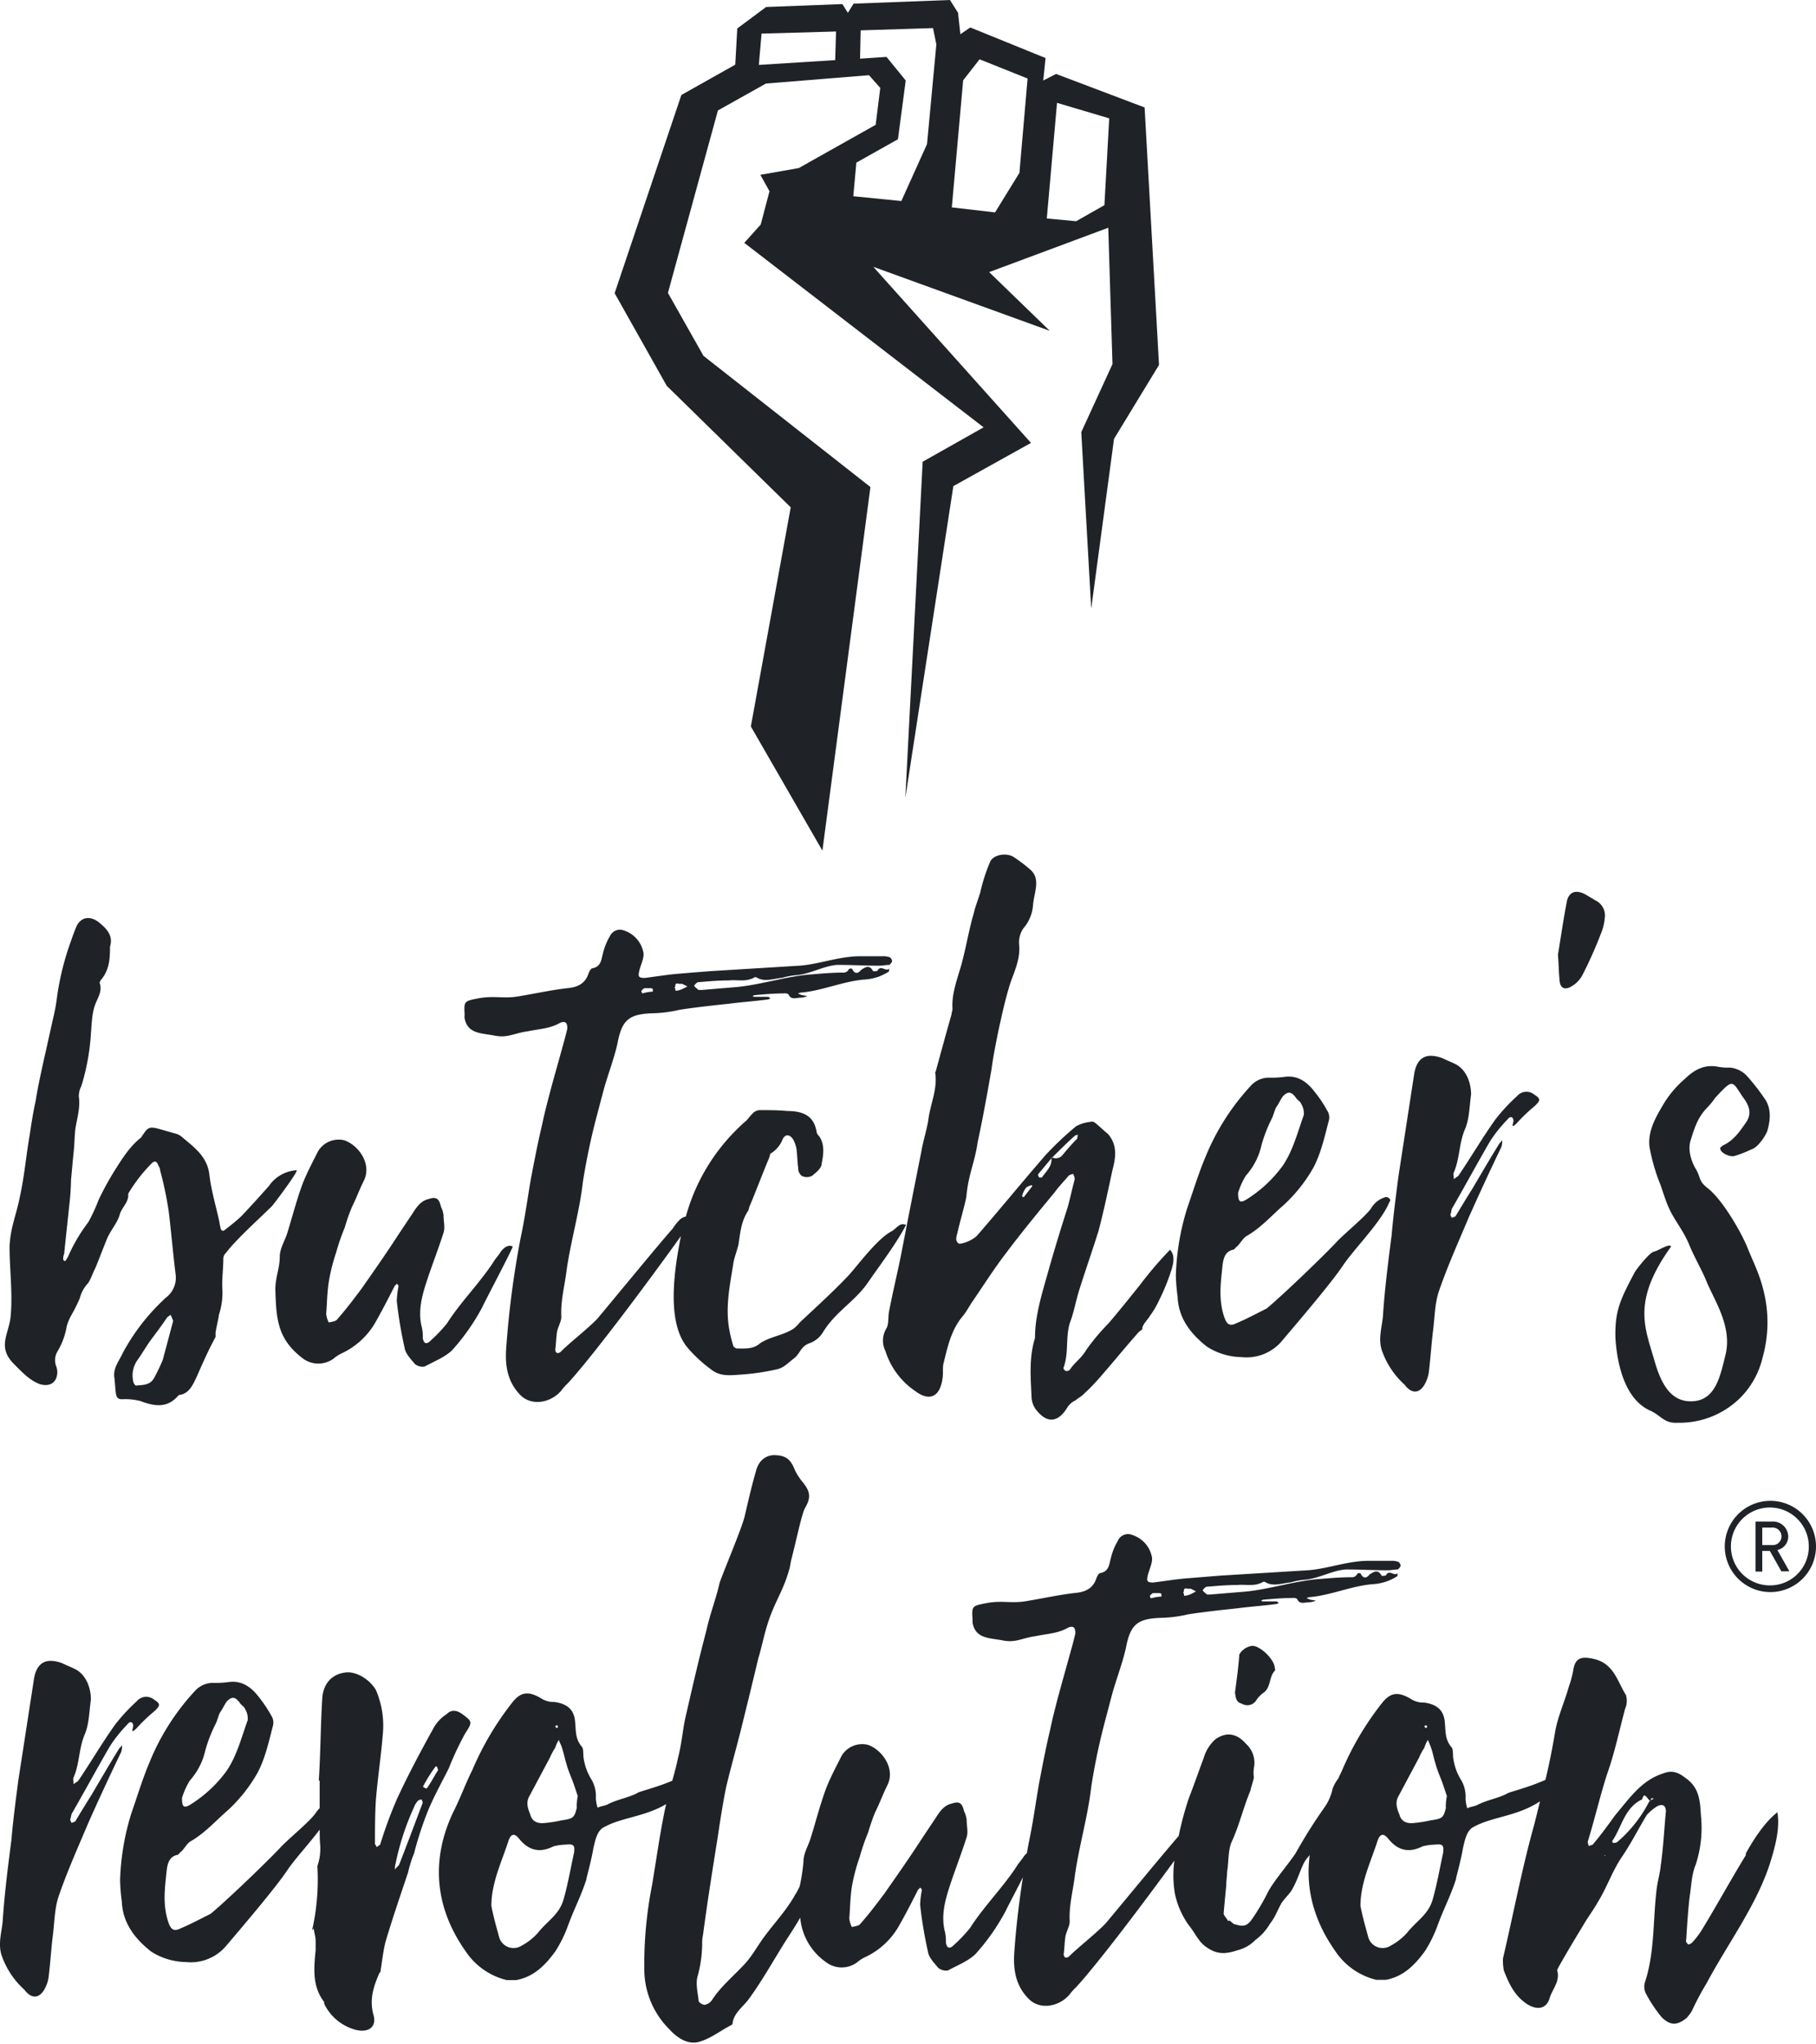 <svg id="Ebene_1" data-name="Ebene 1" xmlns="http://www.w3.org/2000/svg" viewBox="0 0 378.19 425.63"><defs><style>.cls-1{fill:#1f2227;fill-rule:evenodd;}.cls-2{fill:#1f2227;}</style></defs><title>butchers-revolution-logo</title><path class="cls-1" d="M219.93,15.4l-2.67,1.37.48-4.68L202.07,5.72,200,7.13l-.49-4.48L197.84,0,177.76.76l-1.19,1.92L175.43.85l-15.89.61-6,4.47-.42,7.54-11.22,6.31L128,61.06l10.85,19.29,25.82,25.31-8.3,45.64,14.9,25.86,10-75.73L146.5,74.11,139.1,61l10.41-38,10-5.6,21.46-1.74,2.35,2.65L182.36,26,172,31.82,166.35,35l-8,1.41,1.9,3.42-1.83,6.94L155,50.58,204.84,89l-12.69,7.16-3.61,70,10-64.92,16.17-9L181.87,55.57,218.62,68.9,206,56.67l24.8-9.24.88,28.4L225.18,90l2.07,36.75L232,91.4,241.37,76l-3-53.62Zm-46-2.88-15.9,1L158.6,7l15.51-.44Zm3.77,28.35.64-7L187,29l1.62-12.24-4-4.91-5.51.37.13-5.9,15.06-.47L195,9.24,193.06,30l-5.35,11.87Zm29.52,3.37-9-1.05,2.36-26.46L204,12.35l10,4L212.3,36Zm16.89,1.83L218,45.5l2.13-24.08L231,24.65,230,42.73Z"/><path class="cls-2" d="M2.91,284.08c1.62,1.61,3.06,3.23,5.22,4.13,1.62.55,3.06.18,3.6-1.26a3.48,3.48,0,0,0,0-2.34,3.54,3.54,0,0,1,.18-3.05,15.15,15.15,0,0,0,2-5.4,11.09,11.09,0,0,1,.9-2.17,33.43,33.43,0,0,0,1.8-3.59,7.2,7.2,0,0,1,1.8-3.24c.54-.9.9-2,1.44-3.06.9-2.16,1.62-4.14,2.52-6.3.72-1.62,2-3.06,2.52-4.68.36-1.62,2-2.7,1.8-4.5a32.72,32.72,0,0,1,4.86-6.3c.54-.54.9-.54,1.26,0,.18.54.54.9.54,1.44a73.73,73.73,0,0,1,1.8,8.64c.54,4.5.9,8.82,1.44,13.14a5.19,5.19,0,0,1-2,4.68,43.39,43.39,0,0,0-9,11.51c-.72,1.62-2,3.07-1.8,5,.18,1.26.18,2.34.36,3.6.18.71.36,1.08,1.26,1.08a12.86,12.86,0,0,1,3.78.36c2.88,1.08,5.58,1.61,7.92-1.09.18-.17.18-.17.36-.17,2-.36,2.7-2.17,3.42-3.61,1.26-2.87,2.52-5.75,4-8.45v-.9c.18-1.26.54-2.52.72-3.78a15.16,15.16,0,0,0,.72-4.86c-.18-2.34.18-4.5.18-6.84A1.58,1.58,0,0,1,47,261c2.17-2.88,7-7.2,9.55-9.72.54-.54,5.76-7.56,5.21-7.56A7.55,7.55,0,0,0,56,247c-1.26,1.44-4.49,5-5.75,6.3A41.1,41.1,0,0,1,47,256c-.53.54-.89.36-1.07-.18,0-.36-.19-.72-.19-1.08-.71-3.42-1.79-6.84-2.15-10.26-.54-3.78-3.24-5.58-5.76-7.74a3.93,3.93,0,0,0-.9-.54l-3.78-1.08c-2-.54-2.34-.36-3.42,1.26-.18.18-.18.36-.36.54-2.34,1.8-4,4.5-5.58,7a62.53,62.53,0,0,0-3.24,5.94,37.11,37.11,0,0,1-2.16,4.68,34.29,34.29,0,0,0-4.14,7,3.93,3.93,0,0,1-.54.9.18.18,0,0,1-.18.18.39.39,0,0,1-.36-.36,2.28,2.28,0,0,1,.18-1.08L14.43,251a50.85,50.85,0,0,0,.36-5.22c.18-2,.36-4,.54-5.76.18-1.62.18-3.24.36-4.86.36-2.34,1.08-4.5.72-6.84a4.79,4.79,0,0,1,.54-2.16,46.76,46.76,0,0,0,2-11.15c.18-2,.18-4.32,1.08-6.3.54-1.26,1.26-2.52.72-4a1.43,1.43,0,0,1,.36-.73c1.62-2,1.8-4.14,1.8-6.83.72-2.34-.72-3.79-2.52-5.22-1.8-1.26-3.6-.9-4.5,1.08-.36.9-.72,1.8-1.08,2.88a58.16,58.16,0,0,0-2.88,11.34,42.21,42.21,0,0,1-.9,5L8.85,222c-.54,2.52-1.08,5-1.44,7.38-.54,2.34-.9,4.86-1.26,7.2-.72,4.14-1.08,8.46-2,12.6-.72,3.78-2,6.48-2.16,10.44,0,4.86.72,10.08.18,14.94C1.65,278.14-.51,280.65,2.91,284.08Zm31-.91a37.65,37.65,0,0,1-1.8,3.78c-.9,1.62-2.34,1.44-3.78,1.62-.18,0-.54-.53-.54-.71a5.52,5.52,0,0,1,.9-4.69c.9-1.26,1.8-2.87,2.88-4.31s2.16-2.88,3.24-4.5c.18-.18.54-.37.72-.54l.54,1.26Z"/><path class="cls-2" d="M58.26,261.76c0,2.52-1.08,4.68-.9,7.38.18,6.12.72,9.9,5.58,13.68a5.41,5.41,0,0,0,6.48.17,8,8,0,0,1,2-1.26,15.76,15.76,0,0,0,6.84-6.47c1.43-2.53,2.69-5,4-7.56.19,0,.19-.18.37-.36.18.18.36.36.36.54a20,20,0,0,0-.36,3.06,88.18,88.18,0,0,0,1.62,9.71c.18,1.26,1.26,2.34,2.16,3.43a2.57,2.57,0,0,0,2,.53c2-1.07,4.31-2,5.75-3.41a44.89,44.89,0,0,0,6.3-9c.36-.9,6.48-12.42,6.3-12.6-1.08-.54-2.16.54-2.7,1.44-.35.54-.72.9-1.08,1.44-2.7,4.32-7.19,8.82-9.89,13.14a31.4,31.4,0,0,1-3.42,3.59c-.91.91-1.44.55-1.62-.53a8.72,8.72,0,0,0-.18-2.16c-.9-3.42,0-6.66,1.07-9.9s2.34-6.48,3.43-9.9c.35-1.08,0-2.34,0-3.6a5.28,5.28,0,0,0-.54-1.8c-.37-1.62-.9-2.16-2.52-1.62-1.63.36-2.52,1.62-3.42,3.06q-1.64,2.43-3.24,4.86c-2.34,3.6-4.86,7.2-7.38,10.8-1.62,2.16-3.24,4.31-5,6.3-.36.54-1.26.54-1.8.71a5.16,5.16,0,0,1-.54-1.79c.18-2.17.18-4.32.54-6.66A38.45,38.45,0,0,1,70,260.86a44.44,44.44,0,0,1,1.8-5.22,37.7,37.7,0,0,1,1.44-4.14c.9-1.8,1.62-3.78,2.52-5.58,1.8-3.6-1.26-7.56-4.14-8.46a5,5,0,0,0-5.4,2.34c-1.08,2.16-2.34,4.5-3.24,6.84-1.26,3.42-2.16,7-3.24,10.44C59.16,258.7,58.26,260.14,58.26,261.76Z"/><path class="cls-2" d="M96.73,211.9c.54,3.42,3.42,3.24,6.29,3.78,2.7.55,4.15-.54,6.85-.89,2.7-.55,4.67-.55,6.84-1.81,1.08-.36,1.44,0,1.44,1.26-.18.73-.36,1.44-.55,2.16-.89,3.24-1.8,6.48-2.7,9.72-.71,2.7-1.44,5.4-2,8.1-.91,3.78-1.62,7.56-2.35,11.34-.71,4.14-1.26,8.28-2.16,12.42a194.82,194.82,0,0,0-3,23.22c-.18,3.41.35,6.66,3,9.36,2.34,2.34,6.3,1.61,8.47-.91a11.49,11.49,0,0,1,1.43-1.61c5.52-6,18-22.89,23.51-30.6-1.26,6.41-3.18,17.79,1.37,23.21a28.49,28.49,0,0,0,4.86,4.51c2,1.62,4,1.26,6.84,1.08a48.67,48.67,0,0,0,7-1.08c1.44-.36,2.16-1.26,3.59-2.34,1.26-1.09,1.26-2.35,3.07-3.06a5.35,5.35,0,0,0,2.88-2.34c2.52-4.14,6.48-6.3,9.18-10.08,2.34-3.42,6.3-8.64,8.09-12.24-1.26-.54-1.79.54-2.87,1.26-3.25,1.62-7.57,7.74-9.36,9.54-3.07,3.24-6.66,6.48-9.9,9.53a7.49,7.49,0,0,1-1.26,1.26c-2.16,1.45-4.86,1.63-7,3.07-1.44,1.26-3.06,1.08-4.86,1.08-.18,0-.72-.37-.72-.54a28.77,28.77,0,0,1-.9-3.78c-.72-4.5.18-8.82.9-13.32.18-1.26.72-2.52,1.08-4,.36-2.34.54-4.86,2-7,.18-.36.18-.72.36-1.08,1.44-3.42,2.7-6.84,4.14-10.26,0-.36.18-.72.36-.72a6,6,0,0,0,2.34-2.88c.54-1.08,1.44-1.08,2.16,0a6.72,6.72,0,0,1,.72,2c.18,1.44.18,2.7.36,4a2,2,0,0,0,.72,1.62,2.3,2.3,0,0,0,2.16,0c.9-.72,2-1.62,2-2.52.36-1.8.72-4-.54-5.76a1.56,1.56,0,0,1-.54-1.08c-.55-2.7-2.16-4.14-6.12-4.14-1.8-.18-3.78-.18-5.76-.18a2.22,2.22,0,0,0-1.44.72c-.54.54-.9,1.08-1.26,1.44a40.71,40.71,0,0,0-12.62,20,2.58,2.58,0,0,0-1.46.87,9.89,9.89,0,0,0-1.26,1.62c-2.88,3.24-12.78,15.3-15.65,18.72-1.63,1.8-6,5.22-7.56,6.84-.73.72-1.26.35-1.26-.36.17-1.26.17-2.34.35-3.6.18-1.08.91-2.16.91-3.24-.18-3.24.71-6.48,1.08-9.54.89-6.3,2.7-12.24,3.41-18.54a138.15,138.15,0,0,1,2.88-13.68c.54-2,1.08-4.14,1.63-6.12.89-3.06,2-5.94,2.69-9,.9-4.86,2.34-6.12,7.2-6.3a27.29,27.29,0,0,0,5.76-.73c3.42-.53,6.84-.89,10.26-1.26,2.7-.35,5.4-.53,8.1-.89.18,0,.36-.19.54-.19-.18-.18-.36-.36-.54-.36H157a.64.64,0,0,0-.36-.17c.18,0,.36-.18.54-.18,2-.18,4.14-.36,6.12-.36a1.35,1.35,0,0,1,.9.18c.54,1.26,1.62.71,2.52.71a3.55,3.55,0,0,0,1.44-.35c-.36,0-.9-.18-1.26-.18-.18-.18-.54-.18-.72-.36.18,0,.36-.18.72-.18,4.32-.37,8.64-2.34,13.14-2.71a10.24,10.24,0,0,0,5-1.62c.19,0,0-.35.19-.71-.72.89-1.8-.9-2.52.54,0,0-.9.17-.9,0-.73-1.26-1.44-.91-2.52-.18-.54.72-1.26.9-1.8-.18,0-.18-.54-.18-.72,0a1.21,1.21,0,0,1-1.26.71c-2.16,0-4.32.19-6.48.37-5.4.36-11,2.33-16.38,2.7l-6.48.54h-.72c-.36-.36-.72-.54-.9-.91.18-.18.54-.71.9-.71,2.16-.18,4.14-.36,6.3-.36,1.8-.19,3.42.36,5.22-.55a.57.57,0,0,1,.72,0c1.62.91,3.42.18,5.22,0a15.16,15.16,0,0,1,2.7-.53c3.06-.18,5.94-2,8.82-2.16,2.88,0,5.76.17,8.64.17.71,0,1.44-.17,2.16-.17.18-.18.54-.54.54-.72a1,1,0,0,0-.54-.9,8.27,8.27,0,0,0-.9-.18h-5.22c-4.5,0-8.82,1.8-13.14,2l-17.82,1.09c-2.16.17-4.5.35-6.66.54-2.34.18-4.5.54-7.2.89-1.44,0-1.44-.35-1.08-1.79.36-1.26,1.08-2.7.72-3.78a6,6,0,0,0-4-4.32A2.3,2.3,0,0,0,127,195a12.8,12.8,0,0,0-1.44,3.59c-.36,1.26-.36,2.7-2.16,3.07-.35,0-.72.71-.9,1.26-.71,2-2.34,2.7-4.31,2.88-3.25.36-6.48,1.08-9.73,1.62-3.59.72-5.4-.18-9,.53-2.7.55-2.88.55-2.7,3.25Zm44.09-7c.18-.17.54,0,.72,0h.54l1.08.55-1.08.54a4.5,4.5,0,0,1-1.26.35c-.36,0,0-.35-.36-.71C140.82,205.43,140.46,205.06,140.82,204.88Zm-7.2,1.44c0-.17.36-.35.54-.53h1.44a.63.63,0,0,1,.36.18v.53a9.06,9.06,0,0,0-2.16.37S133.44,206.5,133.62,206.32Z"/><path class="cls-2" d="M185.12,273.28c-.18,1.08,0,2.52-.54,3.41a4.85,4.85,0,0,0-.18,4.69,15.76,15.76,0,0,0,6.12,8.27c3.06,2.34,5.22,1.26,5.76-2.52.18-1.07,0-2.15.18-3.05.9-3.61,1.62-7.2,4.14-10.09.72-.89,1.26-2,2-3.05,2.34-3.42,4.5-6.84,7-10.08,3.24-4.32,6.66-8.46,10.08-12.6.9-1.26,2-2.34,2.88-3.42a3,3,0,0,1,.9-.36,2.56,2.56,0,0,1,.36,1.08c-.54,2-.9,3.78-1.44,5.76-1.44,4.5-2.88,9.18-4.14,13.68s-2.7,9-2.7,13.68c-1.26,4-.9,8.1-.72,12.23a4.7,4.7,0,0,0,1.26,3.06c2.16,2.52,4.32,2.16,6.12-.72a3.87,3.87,0,0,1,1.8-1.61c.36-.37,1.08-.73,1.44-1.08a43,43,0,0,0,4-4.14c2.52-2.88,5-5.95,7.55-8.82a3.33,3.33,0,0,1,.91-.72c-.18-.9,1.26-2.16,1.61-2.89a16.7,16.7,0,0,0,1.81-3.05,44,44,0,0,0,2.7-6.66c.36-1.26.71-2.88-.36-4a80.4,80.4,0,0,0-6.3,7.38c-2.16,2.7-4.33,5.4-6.48,7.92a44.5,44.5,0,0,0-4.68,5.58c-.9,1.62-2.52,2.7-3.42,4.14-.18.17-.72.35-.9.17-.18,0-.54-.53-.36-.71,1.08-3.07.36-6.12,1.26-9.18.9-2.34,1.26-4.68,2-7,1.26-4,2.7-8.1,4-12.24,1.08-4.14,2-8.46,2.88-12.6.72-2.7,1.08-5.22-.9-7.56-.9-.72-1.8-1.62-2.7-2.34a1.1,1.1,0,0,0-1.08-.18,7.71,7.71,0,0,0-2.88.9,66.19,66.19,0,0,0-6.3,5.94c-4.86,5.58-9.54,11.34-14.4,16.92a7,7,0,0,1-3.6,1.62c-1.08-.54-.54-1.62-.36-2.52.54-2.34,1.26-4.68,1.8-7.2a29.17,29.17,0,0,1,.54-3.6c.54-2.52,1.44-5,1.8-7.74,1.08-5,2-10.08,2.88-15.12.36-2.69.9-5.39,1.44-8.09.72-3.25,1.44-6.66,2.52-10.08.9-2.52,2.16-5.22,1.8-8.1a5.27,5.27,0,0,1,.9-3.25,8.22,8.22,0,0,0,2-4.67c.18-2.7,1.62-5.4-.36-7.38a29.89,29.89,0,0,0-3.78-2.88c-1.62-.9-4.32-.36-4.86,1.26a36.65,36.65,0,0,0-2,6.3l-1.08,3.24c-.18.72-.36,1.44-.54,2-.9,3.42-1.44,6.66-2.34,9.89-.9,3.07-2,6-1.8,9,0,.36-.18.73-.18,1.09-1.08,3.78-2.16,7.74-3.24,11.69,0,.18-.18.36-.18.54.54,3.42-1.08,6.66-1.44,9.9-.36,2.16-1.08,4.32-1.44,6.48-1.44,7.2-2.88,14.58-4.32,22C186.75,265.72,185.84,269.5,185.12,273.28Zm31.14-28.8,2.7-3.24v-.18h.18c1.44-1.44,3.06-3.06,4.68-4.5.18-.18.36-.18.72-.18a1.08,1.08,0,0,0-.18.72c-1.08,1.08-2.16,2.34-3.06,3.42a1.76,1.76,0,0,1-2.16.54l-.18.18c.18,1.62-1.08,2.7-2,4h-.54C216.26,245,216.08,244.66,216.26,244.48Zm-2.7,3.06c.18-.36.72-.54,1.26-.72l.18.18c-.54.72-1.26,1.62-1.8,2.34l-.36-.18A4.45,4.45,0,0,1,213.56,247.54Z"/><path class="cls-2" d="M251.36,280.47a13.81,13.81,0,0,0,7.2,2.17,9.64,9.64,0,0,0,8.46-3.43c2.87-3.41,10.26-12,12.78-15.83,2.34-3.42,7.92-9,9.53-13a.66.66,0,0,0,.18-.54,1,1,0,0,0-.9-.54,5,5,0,0,0-3.06,2.34c-1.26,1.8-5.75,5.4-7.37,7.2-2.89,3.06-11.16,11-14.4,13.68-2.16,1.08-4.14,2.16-6.3,3.06-1.44.72-2,.18-2.52-1.26-1.26-3.78-.72-7.2-.36-10.8.18-1.44.54-2.88,2.16-3.24.36,0,.54-.54.9-.72.72-.72,1.26-1.8,2-2.16,3.06-1.8,5.22-4.32,7.73-6.48a32.07,32.07,0,0,0,6.13-7.74c1.61-3.06,2.34-6.48,3.24-9.9a2.6,2.6,0,0,0-.37-2,25.89,25.89,0,0,0-2.52-3.78c-1.61-2.16-3.59-3.59-6.29-3.24a20.67,20.67,0,0,1-3.42.18,5.1,5.1,0,0,0-3.78,1.8A48.91,48.91,0,0,0,251,241.06c-1.44,3.42-2.52,7-3.78,10.62a52,52,0,0,0-2.34,13.86,37.89,37.89,0,0,0,.36,4.5C245.42,274.54,247.94,277.78,251.36,280.47Zm8.1-35.63a14.08,14.08,0,0,0,3.24-6.3,29.86,29.86,0,0,1,2.16-5.58c.36-.72.54-1.62.9-2.34.54-.72.9-1.62,1.44-2.34,1.08-1.08,1.8-.9,2.69.36.37.55.91.72,1.09,1.26a3.81,3.81,0,0,1,.54,2.34c-1.26,3.42-2.16,7.2-4.32,10.44a26.8,26.8,0,0,1-7.74,7.2c-1.26.72-1.62.36-1.62-1.44A15,15,0,0,1,259.46,244.84Z"/><path class="cls-2" d="M287.83,281.38a17.2,17.2,0,0,0,4.68,7c1.62,2.17,3.42,1.81,4.5-.71a7.78,7.78,0,0,0,.54-1.81c.36-2.88.54-5.93.9-8.81s.36-5.76,1.26-8.28c1.8-5.22,4-10.08,6.12-15.12,2.16-4.86,4.49-9.9,6.83-14.76a4,4,0,0,0,.18-1.44c-.18.36-.53.54-.71.9-2,3.24-3.78,6.3-5.59,9.36-1.26,2-2.33,3.78-3.41,5.58-.18.18-.55.18-.73.36a1.42,1.42,0,0,1-.35-.72c.18-.36.18-.9.35-1.26,2.7-4.68,5.22-9.36,7.92-14a28.77,28.77,0,0,1,3.6-4.5c.36-.54,1.09-.9,1.27.18,0,.54-.73,2,.71.54a35.74,35.74,0,0,1,3.78-3.6c1.08-1.07,1.26-1.44-.18-2.34a2.57,2.57,0,0,0-3.6.36,37.91,37.91,0,0,0-4.5,4.86c-2.69,3.78-5,7.74-7.56,11.52-.18.36-.71.54-1.07.9,0-.54-.19-1.08,0-1.44,1.26-2.88,1.07-6.12,2.33-9,.91-2.16.91-4.68,1.26-7.2,0-2.34-.89-4.86-2.87-6.12-.91-.53-2-.9-3.06-1.44-3.42-1.26-5.4-.17-5.94,3.42l-3.24,21.06c-.54,4.14-1.08,8.28-1.44,12.42-.72,5.58-1.44,11.16-1.8,16.73C287.83,276.34,286.93,278.86,287.83,281.38Z"/><path class="cls-2" d="M327.17,205.48a5.85,5.85,0,0,0,2.34-2.34,86.92,86.92,0,0,0,4.14-9.36,10.4,10.4,0,0,0,.54-2.51,3.49,3.49,0,0,0-2-3.78c-.54-.37-1.26-.73-1.8-1.09-2.16-1.26-3.78-.72-4.14,1.62-.72,3.78-1.26,7.56-1.8,10.8.18,2.34.18,4,.36,5.58C325,205.84,325.91,206.2,327.17,205.48Z"/><path class="cls-2" d="M343.68,293.79c2.34,1.08,2.88,2.7,5.76,2.52a18,18,0,0,0,12.78-5,17.55,17.55,0,0,0,4.86-8.63,27,27,0,0,0,.36-13.14c-.9-4.14-2.34-6.66-3.6-9.9-1.62-3.78-5.4-10.08-8.28-12.24-2-1.62-1.26-2.16-2.52-4.14-.9-1.62-1.62-4-.9-5.94.72-2.34,1.44-4.68,3.42-6.66a15.67,15.67,0,0,0,1.62-2c4.14-4.5,3.42-3.41,6.3.55.9,1.43,1.26,2.87.18,4.49-1.26,1.8-2.52,3.78-4.86,4.86-.18.18-.54.36-.54.54-.18.9,2,2,3.06,1.62a24,24,0,0,0,3.24-1.26,3.92,3.92,0,0,0,1.44-.9,10.29,10.29,0,0,0,2-2.88c.72-2.34.9-4.68-.36-6.66a46.08,46.08,0,0,0-3.6-4.68,5.57,5.57,0,0,0-3.78-2,11.07,11.07,0,0,1-2.52-.18c-2.88-.54-5,.72-6.84,2.52a21.39,21.39,0,0,0-4.86,5.94c-1.62,2.7-2.88,5.4-2.52,8.28a39.78,39.78,0,0,0,2.16,7.56c.18.36.72,2.16,1.26,3.6,1.44,4,3.42,5.58,5,9.54.9,2.16,2.52,5,3.42,7.2,1.62,4,5.4,9.36,4,15.3-1.08,4.32-2,9.36-6.66,9.72-4.5.35-6.66-3.25-8.1-8.28-2-7-4.86-12.42,3.42-23.94-.36-.72-2.7.9-3.6,1.08s-3.6,3.6-4,4.32c-3.06,5.76-4.14,8.1-4,13.68C336.84,285.16,338.82,291.64,343.68,293.79Z"/><path class="cls-2" d="M25.41,363.46c-.18.36-.54.54-.72.9-2,3.24-3.78,6.3-5.58,9.36-1.26,2-2.34,3.78-3.42,5.58-.18.18-.54.18-.72.36a1.36,1.36,0,0,1-.36-.72c.18-.36.18-.9.36-1.26,2.7-4.68,5.22-9.36,7.92-14a28.2,28.2,0,0,1,3.6-4.5c.36-.54,1.08-.9,1.26.18,0,.54-.72,2,.72.54a35.74,35.74,0,0,1,3.78-3.6c1.08-1.07,1.26-1.44-.18-2.34a2.57,2.57,0,0,0-3.6.36,37.91,37.91,0,0,0-4.5,4.86c-2.7,3.78-5,7.74-7.56,11.52-.18.36-.72.54-1.08.9,0-.54-.18-1.08,0-1.44,1.26-2.88,1.08-6.12,2.34-9,.9-2.15.9-4.67,1.26-7.2,0-2.34-.9-4.86-2.88-6.12-.9-.53-2-.9-3.06-1.44-3.42-1.26-5.4-.17-5.94,3.43l-3.24,21c-.54,4.14-1.08,8.28-1.44,12.42C1.65,388.84.93,394.42.57,400c-.18,2.34-1.08,4.86-.18,7.38a17.2,17.2,0,0,0,4.68,7c1.62,2.17,3.42,1.81,4.5-.71a7,7,0,0,0,.54-1.8c.36-2.89.54-5.94.9-8.82s.36-5.76,1.26-8.28c1.8-5.22,4-10.08,6.12-15.12,2.16-4.86,4.5-9.9,6.84-14.76A4,4,0,0,0,25.41,363.46Z"/><path class="cls-2" d="M96.81,361.12c1.62-2.52,1.62-2.52-.54-4.14q-1.89-1.35-3.24,0a8.53,8.53,0,0,0-2.52,2.52c-2.7,4.86-5.4,9.9-7.74,14.94a89.58,89.58,0,0,0-3.6,9.72c-.18.18-.54.36-.72.54,0-.18-.36-.54-.36-.72,0-3.06,0-5.94.18-9,.36-4.5,1.08-9.18,1.44-13.68a18.68,18.68,0,0,0-1.44-9.36c-1.26-2.15-4.14-4-6.48-3.6-2.7.37-4.5,2.34-4.68,5.41-.35,5.75-.35,11.33-.72,17.09h.18c0,1.91,0,3.82,0,5.73a7.68,7.68,0,0,0-.9,1.11c-1.26,1.8-5.76,5.4-7.38,7.2-2.88,3.06-11.16,11-14.4,13.68-2.16,1.08-4.14,2.16-6.3,3.06-1.44.72-2,.18-2.52-1.26-1.26-3.78-.72-7.2-.36-10.8.18-1.44.54-2.88,2.16-3.24.36,0,.54-.54.9-.72.72-.72,1.26-1.8,2-2.16,3.06-1.8,5.22-4.32,7.74-6.48a32.28,32.28,0,0,0,6.12-7.74c1.62-3.06,2.34-6.48,3.24-9.9a2.64,2.64,0,0,0-.36-2,27.61,27.61,0,0,0-2.52-3.78c-1.62-2.16-3.6-3.59-6.3-3.24a20.67,20.67,0,0,1-3.42.18,5.1,5.1,0,0,0-3.78,1.8,48.91,48.91,0,0,0-9.36,14.76c-1.44,3.42-2.52,7-3.78,10.62a52,52,0,0,0-2.34,13.86,37.89,37.89,0,0,0,.36,4.5c.19,4.5,2.71,7.74,6.12,10.43a13.81,13.81,0,0,0,7.2,2.17,9.64,9.64,0,0,0,8.46-3.43c2.88-3.41,10.26-12,12.78-15.83,1.51-2.21,4.38-5.32,6.65-8.32,0,.91,0,1.83.06,2.74a11.12,11.12,0,0,1-.54,4.86A48.18,48.18,0,0,1,65,402l.36-.36c0,.72.37,1.62.37,2.52v2c-.37,3.78-.73,7.56,1.79,10.79v.37a10.19,10.19,0,0,0,6.48,5.4c2.7.71,4.5-.55,3.78-3.07-.9-3.23,0-5.93,1.26-8.81a.18.18,0,0,0,.18-.18c.36-2.16.54-4.15,1.08-6.3,1.44-4.86,3.06-9.54,4.68-14.4a25.49,25.49,0,0,1,1.26-4,72.16,72.16,0,0,1,2.88-8.82c1.26-3.06,2.88-5.94,4.32-8.82A66.82,66.82,0,0,1,96.81,361.12Zm-57.29,9.72a14.08,14.08,0,0,0,3.24-6.3A29.5,29.5,0,0,1,44.92,359c.36-.73.54-1.63.9-2.35.54-.72.9-1.61,1.44-2.34,1.08-1.08,1.8-.9,2.7.36.36.55.9.72,1.08,1.26a3.75,3.75,0,0,1,.54,2.34c-1.26,3.42-2.16,7.2-4.32,10.44a26.8,26.8,0,0,1-7.74,7.2c-1.26.72-1.62.36-1.62-1.44A15,15,0,0,1,39.52,370.84ZM88,375.52c-1.62,4.32-3.24,8.64-4.86,12.78-.18.36-.72.72-.9,1.08a4.47,4.47,0,0,1,.18-1.44,53.94,53.94,0,0,1,3.78-11.52,3.92,3.92,0,0,1,.9-1.44,1.08,1.08,0,0,1,.72-.18,1.81,1.81,0,0,1,.18.54Zm.9-3.06a.66.66,0,0,1-.54-.18c-.18,0-.36-.36-.18-.36a29.6,29.6,0,0,1,2.52-4s.18-.18.18,0c.18,0,.18.18.36.72C90.51,369.76,89.79,371.2,88.89,372.46Z"/><path class="cls-2" d="M260.79,342.76a3.68,3.68,0,0,0-2.7,1.81c-.18,2.7-.54,5.22-.9,7.92.18,1.07.18,2,1.44,2.33a2.2,2.2,0,0,0,2.88-.54,6.37,6.37,0,0,1,1.44-1.62c1.8-1.08,1.26-3.42,2.52-4.68.18-.18,0-.53,0-.71C265.29,345.46,262.41,342.76,260.79,342.76Z"/><path class="cls-2" d="M363.58,386v.36c-3.06,5-5.94,10.26-9,15.3a17.19,17.19,0,0,1-2.16,2.88c-.18.18-.72.54-.9.36s-.54-.54-.36-.9c.18-2.88.36-5.94.72-9,.36-2.16.36-4.5,1.26-6.66A24.72,24.72,0,0,0,354.22,378c-.18-3.06-.36-5.76-3.24-7.74-1.62-1.26-2.88-1.62-4.67-.9-4.51,1.44-7,5.22-9.91,8.64-1.44,2-3,4.14-4.67,6.12-.19.18-.55.18-.9.36,0-.36-.18-.54-.18-.9,1.44-4.68,2.52-9.36,4-14,1.61-4.5,2.52-9,3.78-13.68a4.15,4.15,0,0,0,.18-2.88c-1.81-2.88-2.52-6.66-6.84-7.56-2.52-.53-3.78-.18-4.15,2.52a22.17,22.17,0,0,1-.89,3.25c-.9,3.23-2.34,6.29-2.88,9.53s-1.22,6.64-2,9.91c-3.46,1.6-7.67,2.56-8,2.87-1.62.9-4.5,1.44-6.12,2.34-.72.36-1.44.36-2.16.72a7.66,7.66,0,0,1-.36-2,6.83,6.83,0,0,0-1.08-4.14,11.74,11.74,0,0,1-1.44-4c-.18-.9,0-2-.36-2.52-1.44-1.62-1.26-3.42-1.44-5.22-.18-2.52-1.62-3.77-4.32-4.14a4.69,4.69,0,0,1-2.7-.72c-2.7-1.62-4.32-1.43-6.12.9a61.3,61.3,0,0,0-8.28,14c-.27.55-.52,1.1-.77,1.65a7.91,7.91,0,0,0-1.19,2.13,10.21,10.21,0,0,1-1.62,3.78,109.87,109.87,0,0,0-6.12,9.72c-1.44,2.16-4.68,5.94-5.76,8.1a44.22,44.22,0,0,1-3.42,5.76c-1.08,1.44-2,1.26-3.24.9-.72,0-1.08-1.08-1.62-.72-.18-.54-.9-1.08-.9-1.62.18-2,.36-4,.54-5.76,0-1.08.18-2,.18-2.88.36-2.16.18-4.32.9-6.12,1.26-2.7,2-5.4,2.88-7.92.36-1.08.72-2,1.08-2.88.18-.9.54-1.8.72-2.7a7.29,7.29,0,0,1,0-2,5.32,5.32,0,0,0-1.62-5c-2-2.34-4.32-2.52-6.48-.9a8.37,8.37,0,0,0-2.34,3.78c-1.08,2.88-2,5.58-3.06,8.28a64.84,64.84,0,0,0-2.16,8c-3.39,3.9-12.41,14.88-15.14,18.12-1.62,1.8-5.94,5.22-7.56,6.84-.72.72-1.25.35-1.25-.36.17-1.26.17-2.34.35-3.6.18-1.08.9-2.16.9-3.24-.18-3.24.72-6.48,1.08-9.54.9-6.3,2.7-12.24,3.42-18.54a132.65,132.65,0,0,1,2.88-13.68c.54-2,1.08-4.14,1.62-6.12.9-3.06,2-5.94,2.7-9,.9-4.86,2.34-6.12,7.2-6.3a27.29,27.29,0,0,0,5.76-.73c3.42-.53,6.84-.89,10.26-1.26,2.7-.35,5.4-.53,8.1-.89.18,0,.36-.18.54-.18-.18-.19-.36-.37-.54-.37h-2.88a.64.64,0,0,0-.36-.17c.18,0,.36-.18.54-.18,2-.18,4.14-.36,6.12-.36a1.35,1.35,0,0,1,.9.18c.54,1.26,1.61.71,2.52.71a3.46,3.46,0,0,0,1.43-.35c-.35,0-.89-.18-1.26-.18-.17-.18-.53-.18-.71-.36.18,0,.36-.18.71-.18,4.33-.37,8.65-2.34,13.14-2.7a10.36,10.36,0,0,0,5-1.63c.18,0,0-.35.18-.71-.71.9-1.79-.9-2.52.54,0,0-.89.17-.89,0-.73-1.26-1.45-.9-2.52-.18-.55.72-1.26.9-1.81-.18,0-.18-.53-.18-.71,0a1.23,1.23,0,0,1-1.26.72c-2.17,0-4.32.18-6.48.36-5.4.36-11,2.34-16.38,2.7l-6.48.54h-.72c-.36-.36-.72-.54-.9-.9.18-.19.54-.72.9-.72,2.16-.18,4.14-.36,6.3-.36,1.8-.18,3.42.36,5.22-.55a.57.57,0,0,1,.72,0c1.62.91,3.42.18,5.22,0a15.23,15.23,0,0,1,2.69-.53c3.07-.18,5.95-2,8.83-2.16,2.87,0,5.75.17,8.64.17.71,0,1.44-.17,2.15-.17.18-.18.55-.54.55-.72a1,1,0,0,0-.55-.9,7.37,7.37,0,0,0-.9-.18h-5.21c-4.51,0-8.82,1.8-13.14,2l-17.82,1.09-6.66.54c-2.34.18-4.5.54-7.2.89-1.44,0-1.44-.35-1.08-1.79.36-1.26,1.08-2.7.72-3.78a6,6,0,0,0-4-4.32,2.3,2.3,0,0,0-3.06,1.26,12.57,12.57,0,0,0-1.44,3.6c-.36,1.26-.36,2.7-2.16,3.06-.36,0-.72.71-.9,1.26-.72,2-2.34,2.7-4.32,2.88-3.24.36-6.47,1.08-9.72,1.62-3.6.72-5.4-.18-9,.54-2.7.54-2.88.54-2.7,3.24v.72c.55,3.41,3.43,3.23,6.3,3.77,2.7.55,4.14-.54,6.84-.89,2.7-.55,4.68-.55,6.84-1.81,1.08-.36,1.44,0,1.44,1.26-.18.73-.36,1.44-.54,2.16l-2.7,9.72c-.72,2.7-1.44,5.4-2,8.1-.9,3.78-1.62,7.56-2.34,11.34-.72,4.14-1.26,8.28-2.16,12.42-.13.67-.23,1.36-.36,2a4.52,4.52,0,0,0-.85,1c-.35.54-.72.9-1.08,1.44-2.7,4.32-7.19,8.82-9.89,13.14a31.4,31.4,0,0,1-3.42,3.59c-.91.91-1.44.55-1.62-.53a8.76,8.76,0,0,0-.18-2.16c-.9-3.42,0-6.66,1.07-9.9s2.34-6.48,3.43-9.9c.35-1.08,0-2.34,0-3.6a5.28,5.28,0,0,0-.54-1.8c-.37-1.62-.9-2.16-2.52-1.62-1.62.36-2.52,1.62-3.42,3.06-1.09,1.62-2.16,3.24-3.24,4.86-2.34,3.6-4.86,7.2-7.38,10.8-1.62,2.16-3.24,4.32-5,6.3-.36.54-1.26.54-1.8.72a5.28,5.28,0,0,1-.54-1.8c.18-2.16.18-4.32.54-6.66a38.45,38.45,0,0,1,1.62-6.12,44.44,44.44,0,0,1,1.8-5.22,37.7,37.7,0,0,1,1.44-4.14c.9-1.8,1.62-3.78,2.52-5.58,1.8-3.6-1.26-7.56-4.14-8.46a5,5,0,0,0-5.4,2.34c-1.08,2.16-2.34,4.5-3.24,6.84-1.26,3.42-2.16,7-3.24,10.44-.54,1.62-1.44,3.06-1.44,4.68a38.4,38.4,0,0,1-.8,5.23c-.33.67-.64,1.3-1,1.79l-.18.36c-1.8,3.06-4.32,5.76-6.3,8.46-1.44,2-2.52,4-4,5.57-2.34,2.52-5,4.69-6.84,7.56a2.44,2.44,0,0,1-1.44.91,1.8,1.8,0,0,1-1.26-.73c-.18-1.79-.72-3.78-.18-5.4a26.62,26.62,0,0,0,.9-6.47,8.07,8.07,0,0,1,.18-2c.9-6.84,2-13.68,3.06-20.34.54-3.6,1.08-7.2,1.8-10.62,1.08-4.5,2.34-8.82,3.42-13.32,1.08-4.32,2.16-8.81,3.24-13.32.72-2.33,1.08-4.49,2-7.37,1.44-4.51,3.24-6.66,4.5-11.34.18-.72.18-1.08.36-1.8,1.08-4.14,2.16-9.54,2.88-10.8,1.26-2.16,1.08-3.42-.54-5.4a12.07,12.07,0,0,1-1.62-2.52c-.9-2.34-2-3.06-4.5-3.06-1.8.18-3.06,1.26-3.6,3.42-.9,3.06-1.62,6.3-2.34,9.36-.54,2.34-4.5,11.7-5.22,13.85-.72,3.25-2,6.48-2.7,9.73-1.62,6.11-3.06,12.41-4.5,18.71-.54,2.7-.72,5.22-1.44,7.92-.32,1.63-.76,3.22-1.21,4.82-3.3,1.42-7,2.27-7.27,2.56-1.62.9-4.5,1.44-6.12,2.34-.72.36-1.44.36-2.16.72a7.66,7.66,0,0,1-.36-2,6.83,6.83,0,0,0-1.08-4.14,11.74,11.74,0,0,1-1.44-4c-.17-.9,0-2-.36-2.52-1.44-1.62-1.26-3.42-1.44-5.22-.18-2.52-1.62-3.77-4.32-4.14a4.71,4.71,0,0,1-2.7-.72c-2.7-1.62-4.31-1.43-6.12.9a61.63,61.63,0,0,0-8.27,14c-1.44,2.88-2.53,5.94-4,8.82-4.68,9.9-3.78,19.8,2.52,28.79a14.37,14.37,0,0,0,8.64,6.13h2c3.78-.72,6.13-3.24,8.1-5.94a26.08,26.08,0,0,0,2.52-5c1.44-4,2.7-6.12,4-10.08v-.18c.54-2.16,1.08-4.14,1.44-6.3.36-1.44.72-3.6,2.16-4.32,3.63-2.05,8.5-2.17,13-4.83-.08.35-.17.69-.24,1-1.08,5.22-1.8,10.44-2.7,15.84a85.29,85.29,0,0,0-1.62,17.82,17.66,17.66,0,0,0,5.22,12.24c1.62,1.79,4,3.41,6.48,2.52,2.34-.73,4.32-2.35,6.48-3.43l.18-.18c.18-2.16,2-3.42,3.24-5,3.06-4.13,5.58-8.81,8.28-13,.89-1.36,1.78-2.75,2.59-4.18a12.6,12.6,0,0,0,5.28,9.22,5.41,5.41,0,0,0,6.48.17,8,8,0,0,1,2-1.26,15.76,15.76,0,0,0,6.84-6.47c1.44-2.52,2.69-5,4-7.56.19,0,.19-.18.37-.36.18.18.36.36.36.54a20,20,0,0,0-.36,3.06,88.75,88.75,0,0,0,1.62,9.72c.18,1.26,1.26,2.33,2.16,3.42a2.62,2.62,0,0,0,2,.54c2-1.08,4.31-2,5.75-3.42a44.89,44.89,0,0,0,6.3-9c.19-.47,2-3.86,3.58-7-.82,5.25-1.46,10.58-1.82,16-.18,3.42.35,6.66,3.05,9.36,2.34,2.34,6.3,1.61,8.46-.91a12.2,12.2,0,0,1,1.44-1.61c4.64-5.06,14.21-17.8,20.42-26.31a22.3,22.3,0,0,0,.12,7,17.49,17.49,0,0,0,2.88,6.48c1.62,2,2,3.6,4.14,4.86,2,1.26,3.78,1.08,5.94.35a7.91,7.91,0,0,0,3.78-2.15,11.28,11.28,0,0,0,3.06-3.42c1.26-1.62,1.44-2.7,2.52-4.5.72-.9,1.08-1.26,1.8-2.16,1.61-2.52,2.16-5.58,3.42-7,.18-.2.34-.41.52-.61-.93,6.85.82,13.58,5.22,19.86a14.37,14.37,0,0,0,8.64,6.13h2c3.78-.72,6.12-3.24,8.1-5.94a26.67,26.67,0,0,0,2.52-5c1.44-4,2.7-6.12,4-10.08v-.18c.54-2.16,1.08-4.14,1.44-6.3.36-1.44.72-3.6,2.16-4.32,3.85-2.18,9.1-2.18,13.87-5.36-.4,1.67-.82,3.34-1.24,5-2.52,9-4.31,18.54-6.47,27.72a11.11,11.11,0,0,0,.18,2.52c1.08,2.7,2.16,5.22,4.86,7,2,1.26,4,1.08,4.68-1.26.54-1.8,2.15-3.43,1.62-5.58-.18-.18.18-.72.35-1.08,1.62-2.88,3.25-5.58,5-8.46.91-1.62,2.17-3.24,3.06-4.86,2-3.24,3.07-6.66,5.22-9.72,1.81-2.7,3.24-5.58,5-8.46a10.71,10.71,0,0,1,2.16-1.8c1.09-.54,1.8-.18,1.8,1.08-.36,3.78-.54,7.56-1.08,11.34-.18,1.8-.72,3.42-.89,5.22-.73,6.3-.37,12.78-2.35,18.89a3.13,3.13,0,0,0,.18,2.52,28.63,28.63,0,0,0,3.24,4.87c1.8,1.79,3.24,1.79,5.22.17a9.85,9.85,0,0,0,1.08-1.43,57.2,57.2,0,0,1,3.06-5.76c4.5-8.46,10.8-16.74,13.5-25.92.9-3.06,1.8-6.48,1.26-9.72C367.72,379.3,365.38,382.72,363.58,386ZM246.73,330.88c.18-.17.54,0,.72,0H248l1.08.55L248,332a4.5,4.5,0,0,1-1.26.35c-.36,0,0-.35-.36-.71C246.73,331.43,246.37,331.06,246.73,330.88Zm-7.2,1.44c0-.17.36-.35.54-.53h1.44a.63.63,0,0,1,.36.18v.54a9,9,0,0,0-2.16.36S239.35,332.51,239.53,332.32ZM116,359.32a.28.28,0,1,1-.18.54c0-.18-.18-.18-.18-.36A.63.63,0,0,1,116,359.32Zm3.6,26.28c-.72,3.24-1.26,6.48-2.16,9.72-.9,3.42-3.24,4.5-5.4,7.2a12.2,12.2,0,0,1-3.41,2.69,3.12,3.12,0,0,1-4.69-1.79c-.71-2.7-1.08-3.78-1.61-6.48,0-4.86,2.16-9.18,3.6-13.68.53-1.44,1.26-1.44,2.15-.36,2,2.52,4.33,3.06,7.2,1.62a12.25,12.25,0,0,1,2.7-.36C119.38,384,119.74,384.34,119.56,385.6Zm.54-9.18c-.54,2.16-.72,2.34-3.24,2.7a26.66,26.66,0,0,1-3.42.54c-1.62.18-2.7-.36-3.06-1.8-.53-1.26-.9-2.52-.18-3.78l4.32-8.1a10.75,10.75,0,0,1,1.08-2,6.1,6.1,0,0,1,.73-1.62c.17.54.53,1.08.71,1.8.36,1.08.55,2.16.9,3.24.36,1.44,1.08,2.88,1.62,4.5l.72,2.16A12,12,0,0,0,120.1,376.42ZM297,359.32a.28.28,0,1,1-.18.54c0-.18-.18-.18-.18-.36A.63.63,0,0,1,297,359.32Zm3.6,26.28c-.72,3.24-1.26,6.48-2.16,9.72-.9,3.42-3.24,4.5-5.4,7.2a12.39,12.39,0,0,1-3.42,2.69,3.11,3.11,0,0,1-4.68-1.79c-.72-2.7-1.08-3.78-1.62-6.48,0-4.86,2.16-9.18,3.6-13.68.54-1.44,1.26-1.44,2.16-.36,2,2.52,4.32,3.06,7.2,1.62a12.25,12.25,0,0,1,2.7-.36C300.37,384,300.73,384.34,300.55,385.6Zm.54-9.18c-.54,2.16-.72,2.34-3.24,2.7a26.66,26.66,0,0,1-3.42.54c-1.62.18-2.7-.36-3.06-1.8-.54-1.26-.9-2.52-.18-3.78l4.32-8.1a10.75,10.75,0,0,1,1.08-2,6.39,6.39,0,0,1,.72-1.62,18.67,18.67,0,0,1,.72,1.8c.36,1.08.54,2.16.9,3.24.36,1.44,1.08,2.88,1.62,4.5l.72,2.16A12,12,0,0,0,301.09,376.42Zm33.15,10.08h-.18l.18-.18Zm9.18-11.34a27.76,27.76,0,0,1-6.66,8.46,1.33,1.33,0,0,1-.89.18c0,.18-.18-.36-.18-.36,2-2.88,2.51-6.84,6.11-8.64V375c.55-1.44.55-1.44,1.81.18Zm.19-.18.35-.54.36.18Z"/><path class="cls-2" d="M368.69,312.57a9.5,9.5,0,1,0,9.5,9.5A9.5,9.5,0,0,0,368.69,312.57Zm0,17.61a8.11,8.11,0,1,1,8-8.11A8.06,8.06,0,0,1,368.69,330.18Z"/><path class="cls-2" d="M372.41,320a3.18,3.18,0,0,0-3.28-3.12h-3.54v10.42H367V323h1.58l2.39,4.25h1.68l-2.5-4.44A2.88,2.88,0,0,0,372.41,320ZM367,321.78v-3.64h2a1.84,1.84,0,0,1,2,1.83,1.81,1.81,0,0,1-2,1.81Z"/></svg>